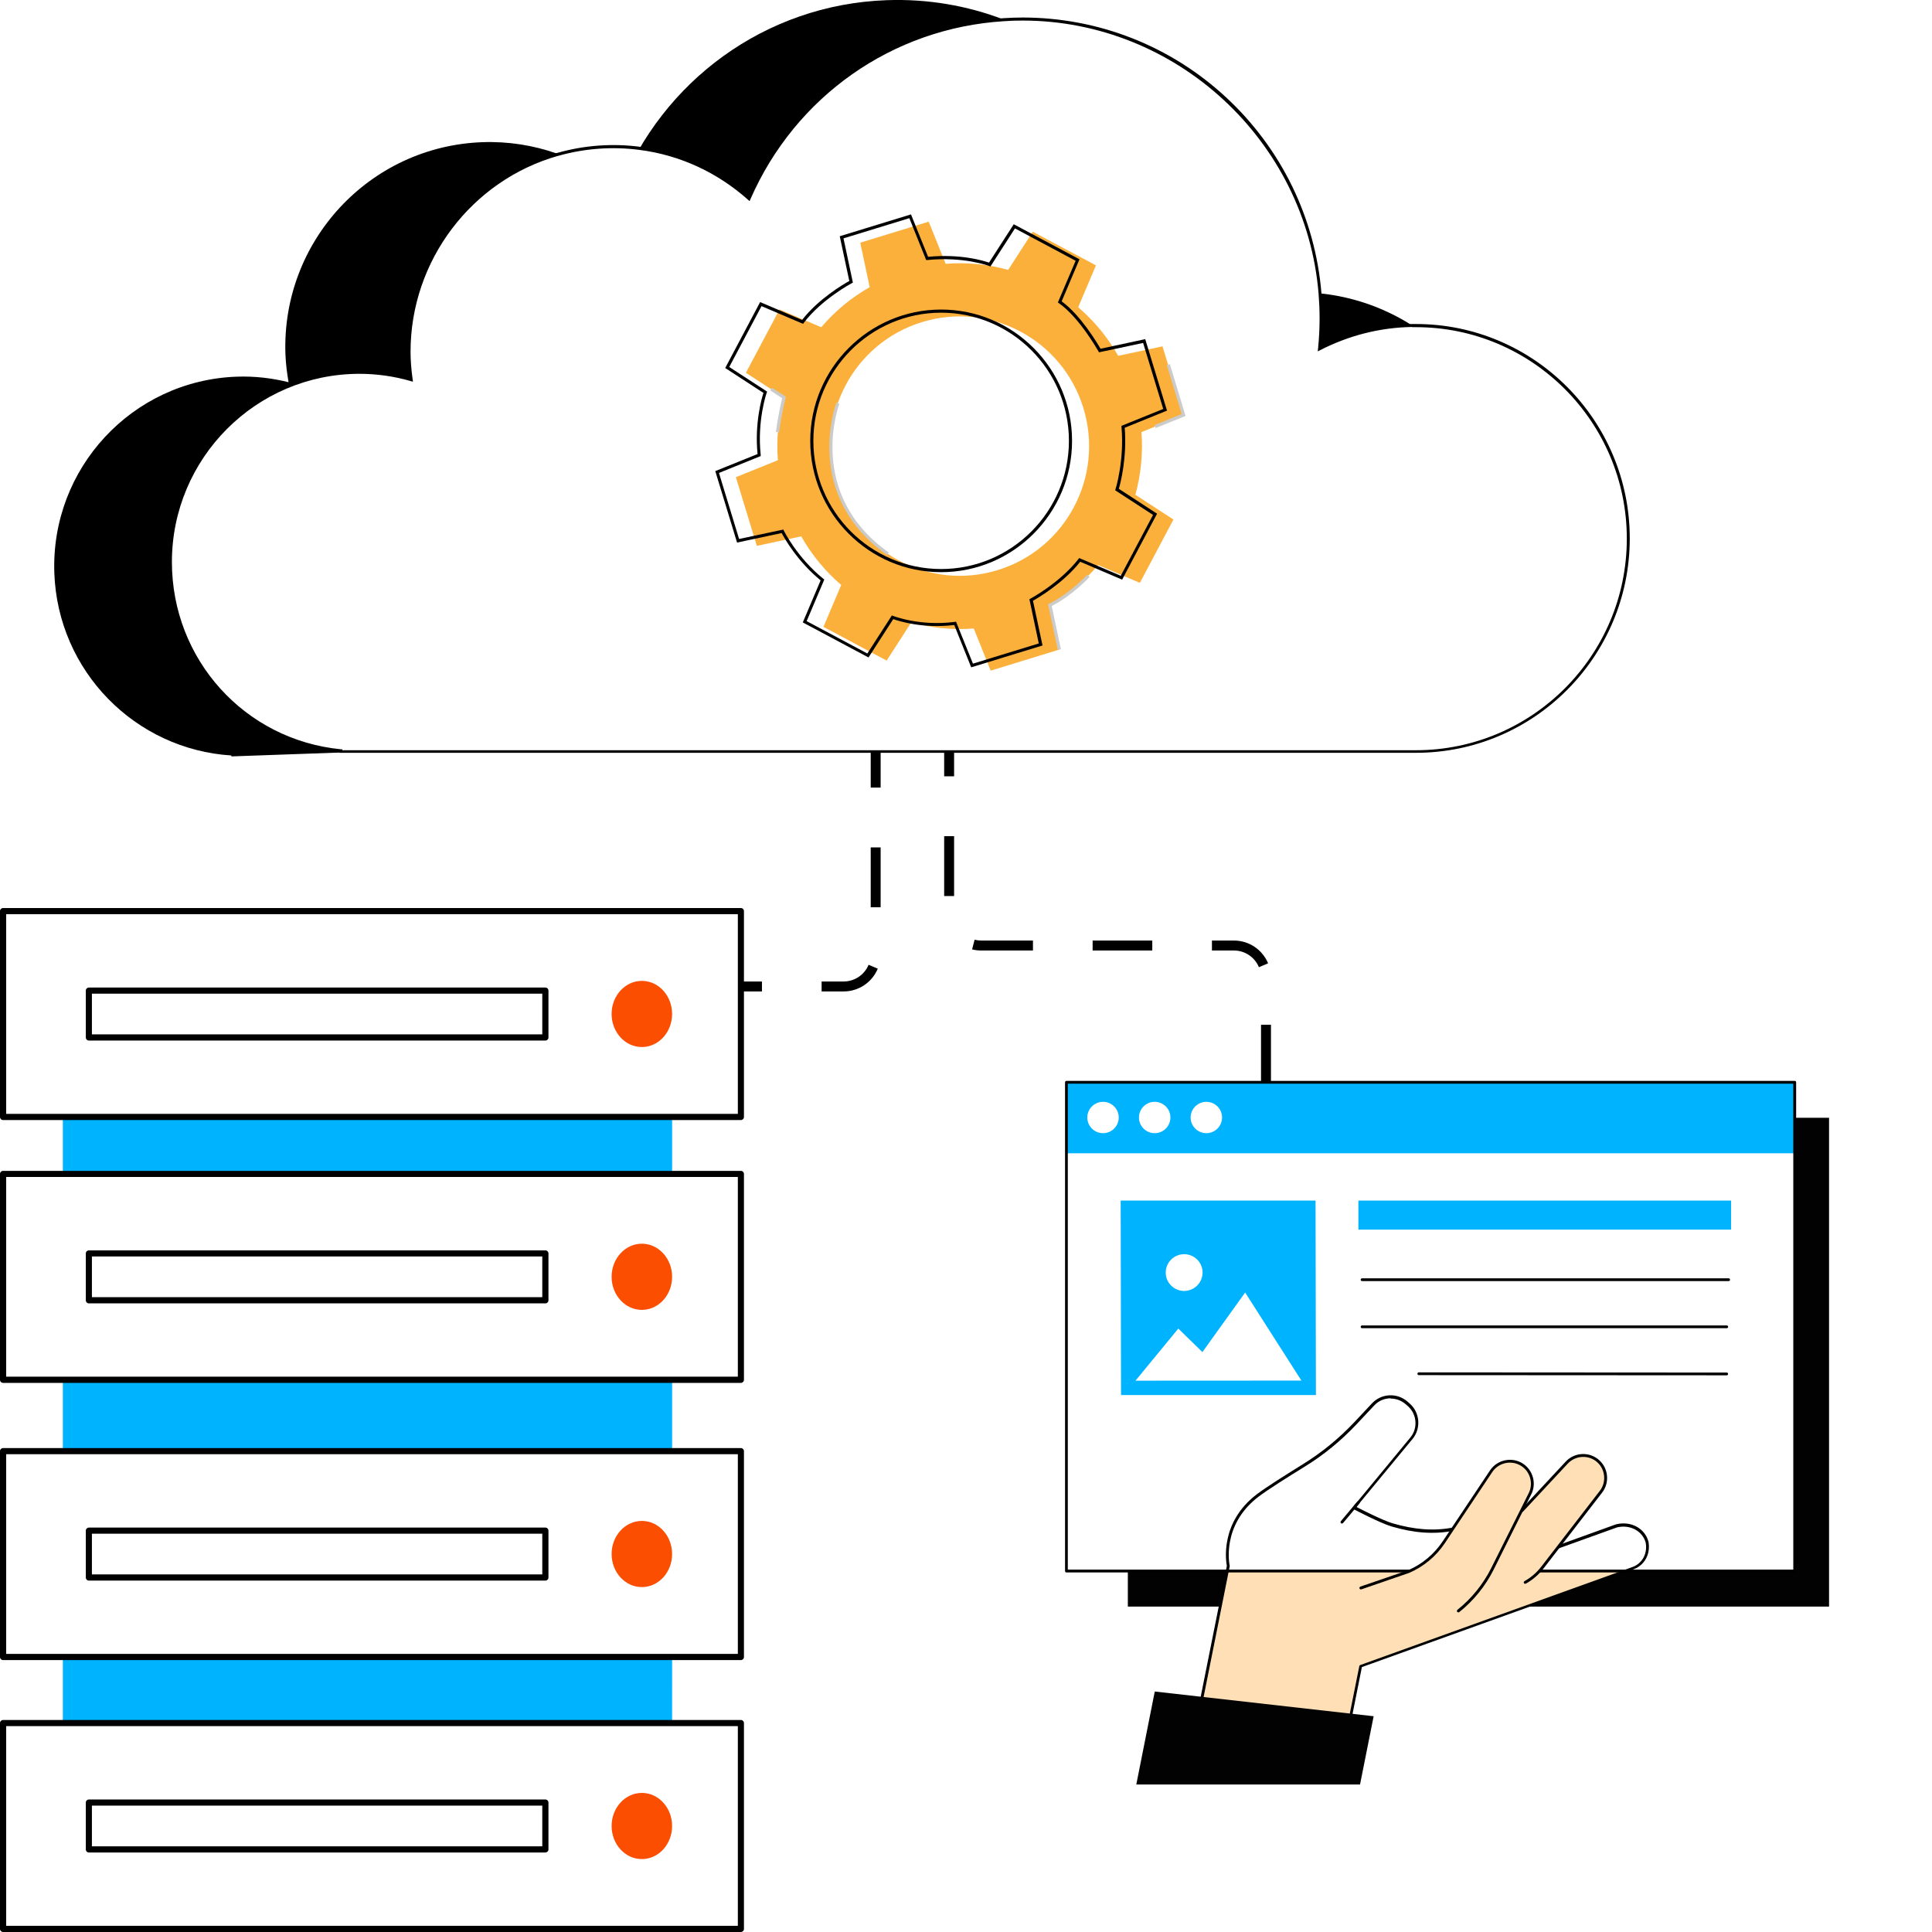 <svg width="150" height="150" viewBox="0 0 150 150" fill="none" xmlns="http://www.w3.org/2000/svg">
<rect x="0" y="0" width="150" height="150" fill="#333333" stroke="none"/>
<g clip-path="url(#clip0_571_240)">
<rect width="150" height="150" fill="white"/>
<path d="M67.602 61.147L68.372 61.147L68.372 56.5L67.602 56.5L67.602 61.147ZM67.602 70.439L68.372 70.439L68.372 65.793L67.602 65.793L67.602 70.439ZM65.496 76.202L63.79 76.202L63.79 76.975L65.496 76.975C66.659 76.975 67.701 76.281 68.151 75.207L67.438 74.906C67.109 75.694 66.346 76.202 65.496 76.202ZM45.17 76.288L45.362 77.04C45.534 76.997 45.705 76.975 45.883 76.975L49.895 76.975L49.895 76.202L45.883 76.202C45.641 76.202 45.405 76.231 45.17 76.288ZM54.526 76.975L59.158 76.975L59.158 76.202L54.526 76.202L54.526 76.975ZM43 85.08L43.771 85.08L43.771 80.433L43 80.433L43 85.08ZM43 94.372L43.771 94.372L43.771 89.726L43 89.726L43 94.372ZM43 102.205L43.771 102.205L43.771 99.019L43 99.019L43 102.205Z" fill="black"/>
<path d="M4.879 146.896H52.182L52.183 82.829H28.531H4.879L4.879 146.896Z" fill="#00B3FF"/>
<path d="M0.242 128.652H57.528V112.667H0.242V128.652Z" fill="white"/>
<path d="M57.523 128.889H0.237C0.103 128.889 0 128.78 0 128.652V112.667C0 112.533 0.109 112.429 0.237 112.429H57.523C57.656 112.429 57.76 112.539 57.76 112.667V128.652C57.76 128.786 57.65 128.889 57.523 128.889ZM0.479 128.408H57.286V112.904H0.479V128.408Z" fill="black"/>
<path d="M0.242 107.129H57.528V91.144H0.242V107.129Z" fill="white"/>
<path d="M57.523 107.366H0.237C0.103 107.366 0 107.257 0 107.129V91.144C0 91.01 0.109 90.906 0.237 90.906H57.523C57.656 90.906 57.76 91.016 57.76 91.144V107.129C57.76 107.263 57.65 107.366 57.523 107.366ZM0.479 106.885H57.286V91.381H0.479V106.885Z" fill="black"/>
<path d="M0.242 86.723H57.528V70.737H0.242V86.723Z" fill="white"/>
<path d="M57.523 86.96H0.237C0.103 86.96 0 86.85 0 86.722V70.737C0 70.603 0.109 70.5 0.237 70.5H57.523C57.656 70.5 57.76 70.61 57.76 70.737V86.722C57.76 86.856 57.65 86.96 57.523 86.96ZM0.479 86.479H57.286V70.975H0.479V86.479Z" fill="black"/>
<path d="M0.242 149.763H57.528V133.778H0.242V149.763Z" fill="white"/>
<path d="M57.523 150H0.237C0.103 150 0 149.89 0 149.763V133.777C0 133.644 0.109 133.54 0.237 133.54H57.523C57.656 133.54 57.76 133.65 57.76 133.777V149.763C57.76 149.896 57.65 150 57.523 150ZM0.479 149.519H57.286V134.015H0.479V149.519Z" fill="black"/>
<path d="M49.834 123.222C51.131 123.222 52.182 122.072 52.182 120.653C52.182 119.235 51.131 118.084 49.834 118.084C48.537 118.084 47.485 119.235 47.485 120.653C47.485 122.072 48.537 123.222 49.834 123.222Z" fill="#FB4E01"/>
<path d="M42.346 122.717H6.9C6.766 122.717 6.663 122.607 6.663 122.48V118.839C6.663 118.706 6.772 118.602 6.9 118.602H42.346C42.479 118.602 42.582 118.712 42.582 118.839V122.48C42.582 122.614 42.473 122.717 42.346 122.717ZM7.136 122.236H42.103V119.077H7.136V122.236Z" fill="black"/>
<path d="M49.834 101.699C51.131 101.699 52.182 100.549 52.182 99.13C52.182 97.712 51.131 96.561 49.834 96.561C48.537 96.561 47.485 97.712 47.485 99.13C47.485 100.549 48.537 101.699 49.834 101.699Z" fill="#FB4E01"/>
<path d="M42.346 101.194H6.9C6.766 101.194 6.663 101.085 6.663 100.957V97.317C6.663 97.183 6.772 97.079 6.9 97.079H42.346C42.479 97.079 42.582 97.189 42.582 97.317V100.957C42.582 101.091 42.473 101.194 42.346 101.194ZM7.136 100.713H42.103V97.554H7.136V100.713Z" fill="black"/>
<path d="M49.834 81.292C51.131 81.292 52.182 80.142 52.182 78.724C52.182 77.305 51.131 76.155 49.834 76.155C48.537 76.155 47.485 77.305 47.485 78.724C47.485 80.142 48.537 81.292 49.834 81.292Z" fill="#FB4E01"/>
<path d="M42.346 80.787H6.9C6.766 80.787 6.663 80.678 6.663 80.55V76.91C6.663 76.776 6.772 76.672 6.9 76.672H42.346C42.479 76.672 42.582 76.782 42.582 76.91V80.55C42.582 80.684 42.473 80.787 42.346 80.787ZM7.136 80.306H42.103V77.147H7.136V80.306Z" fill="black"/>
<path d="M49.834 144.339C51.131 144.339 52.182 143.189 52.182 141.77C52.182 140.351 51.131 139.201 49.834 139.201C48.537 139.201 47.485 140.351 47.485 141.77C47.485 143.189 48.537 144.339 49.834 144.339Z" fill="#FB4E01"/>
<path d="M42.346 143.827H6.9C6.766 143.827 6.663 143.718 6.663 143.59V139.95C6.663 139.816 6.772 139.712 6.9 139.712H42.346C42.479 139.712 42.582 139.822 42.582 139.95V143.59C42.582 143.724 42.473 143.827 42.346 143.827ZM7.136 143.346H42.103V140.187H7.136V143.346Z" fill="black"/>
<path d="M97.906 88.853H98.677V93.499H97.906V88.853ZM97.906 79.56H98.677V84.207H97.906V79.56ZM95.801 73.797H94.095V73.024H95.801C96.964 73.024 98.006 73.719 98.456 74.792L97.742 75.093C97.414 74.305 96.65 73.797 95.801 73.797ZM75.474 73.711L75.667 72.96C75.838 73.002 76.01 73.024 76.188 73.024H80.199V73.797H76.188C75.945 73.797 75.71 73.769 75.474 73.711ZM84.831 73.024H89.463V73.797H84.831V73.024ZM73.305 64.92H74.076V69.566H73.305V64.92ZM73.305 55.627H74.076V60.273H73.305V55.627ZM73.305 47.795H74.076V50.981H73.305V47.795Z" fill="black"/>
<path d="M18.371 29.245C19.763 29.195 21.112 29.353 22.404 29.675C22.282 28.966 22.189 28.243 22.161 27.506C21.847 18.721 28.691 11.354 37.449 11.039C41.495 10.896 45.228 12.299 48.119 14.698C51.402 6.372 59.352 0.351 68.845 0.014C81.635 -0.444 92.369 9.586 92.826 22.415C92.854 23.217 92.84 24.005 92.79 24.785C94.995 23.554 97.515 22.795 100.212 22.702C109.312 22.38 116.949 29.51 117.27 38.638C117.591 47.766 110.483 55.426 101.383 55.749L17.964 58.727V58.655C10.513 58.19 4.489 52.119 4.218 44.487C3.933 36.361 10.263 29.539 18.371 29.245Z" fill="black"/>
<path d="M13.226 43.614C13.226 51.26 19.028 57.538 26.458 58.268V58.34H109.926C119.026 58.34 126.413 50.937 126.413 41.802C126.413 32.667 119.033 25.264 109.926 25.264C109.826 25.264 109.734 25.264 109.634 25.264C107.043 25.307 104.609 25.966 102.439 27.076C102.518 26.295 102.561 25.508 102.561 24.706C102.561 24.055 102.532 23.41 102.482 22.766C101.505 10.831 91.541 1.46 79.394 1.46C78.901 1.46 78.416 1.474 77.938 1.51C69.066 2.061 61.558 7.624 58.161 15.399C55.841 13.323 52.915 11.92 49.675 11.497C49.004 11.411 48.319 11.361 47.627 11.361C46.142 11.361 44.707 11.562 43.344 11.948C36.664 13.824 31.768 19.974 31.768 27.269C31.768 28.006 31.839 28.737 31.932 29.445C30.654 29.08 29.313 28.873 27.914 28.873C19.806 28.873 13.233 35.466 13.233 43.599L13.226 43.614Z" fill="white"/>
<path d="M26.35 58.369C18.799 57.574 13.118 51.252 13.118 43.614C13.118 35.431 19.756 28.78 27.913 28.78C29.205 28.78 30.511 28.959 31.796 29.309C31.696 28.543 31.653 27.892 31.653 27.283C31.653 20.124 36.449 13.781 43.315 11.855H43.33C45.378 11.275 47.569 11.118 49.689 11.397C52.808 11.805 55.72 13.13 58.118 15.227C61.665 7.238 69.237 1.954 77.93 1.41C78.416 1.381 78.908 1.36 79.393 1.36C85.274 1.36 90.891 3.565 95.202 7.567C99.492 11.547 102.118 16.945 102.596 22.766C102.653 23.41 102.675 24.069 102.675 24.713C102.675 25.436 102.639 26.167 102.575 26.89C104.802 25.78 107.171 25.2 109.64 25.157C109.74 25.157 109.833 25.157 109.94 25.157C119.09 25.157 126.534 32.624 126.534 41.802C126.534 50.98 119.09 58.447 109.94 58.447H26.35V58.362V58.369ZM109.64 25.386C107.142 25.429 104.737 26.038 102.489 27.19L102.311 27.283L102.332 27.083C102.411 26.295 102.453 25.508 102.453 24.728C102.453 24.09 102.425 23.439 102.375 22.802C101.397 10.91 91.305 1.596 79.393 1.596C78.908 1.596 78.423 1.61 77.945 1.646C69.287 2.183 61.75 7.481 58.26 15.471L58.196 15.614L58.082 15.514C55.698 13.387 52.786 12.041 49.66 11.64C47.569 11.361 45.399 11.519 43.372 12.091H43.358C36.599 13.996 31.875 20.253 31.875 27.305C31.875 27.949 31.924 28.637 32.039 29.467L32.06 29.639L31.896 29.589C30.576 29.209 29.234 29.023 27.913 29.023C19.877 29.023 13.347 35.581 13.347 43.635C13.347 51.188 18.992 57.445 26.479 58.175H26.579V58.247H109.933C118.962 58.247 126.306 50.88 126.306 41.824C126.306 32.767 118.962 25.401 109.933 25.401C109.833 25.401 109.74 25.401 109.64 25.401V25.386Z" fill="black"/>
<path d="M62.207 41.645C63.028 43.091 64.084 44.365 65.312 45.418L63.934 48.668L68.838 51.288L70.75 48.324C72.306 48.754 73.948 48.926 75.604 48.797L76.917 52.069L82.234 50.436L81.499 46.986C82.941 46.162 84.211 45.103 85.26 43.871L88.5 45.253L91.106 40.335L88.151 38.416C88.579 36.848 88.75 35.202 88.622 33.548L91.883 32.223L90.256 26.89L86.816 27.627C85.995 26.174 84.939 24.907 83.711 23.854L85.089 20.604L80.186 17.991L78.273 20.955C76.71 20.518 75.068 20.353 73.42 20.482L72.106 17.21L66.789 18.843L67.524 22.294C66.076 23.117 64.812 24.169 63.763 25.408L60.523 24.026L57.911 28.944L60.865 30.863C60.43 32.431 60.266 34.07 60.395 35.731L57.133 37.049L58.76 42.382L62.2 41.645H62.207ZM64.919 37.578C63.299 32.259 66.283 26.632 71.585 25.007C76.888 23.382 82.498 26.374 84.118 31.694C85.738 37.013 82.755 42.64 77.452 44.265C72.149 45.89 66.54 42.898 64.919 37.578Z" fill="#FBB03C"/>
<path d="M89.728 33.233L92.048 32.295L90.828 28.271L90.592 28.343L91.748 32.145L89.636 33.004L89.728 33.233Z" fill="#CBCBCB"/>
<path d="M82.127 50.458L82.369 50.408L81.656 47.05C83.311 46.205 84.582 44.802 84.596 44.788L84.41 44.623C84.41 44.623 83.112 46.055 81.456 46.871L81.37 46.914L82.127 50.458Z" fill="#CBCBCB"/>
<path d="M68.866 43.099L69.009 42.898C62.55 38.345 65.141 31.415 65.169 31.343L64.941 31.25C64.912 31.322 62.257 38.431 68.873 43.091L68.866 43.099Z" fill="#CBCBCB"/>
<path d="M60.494 33.555C60.673 32.102 60.994 30.899 60.994 30.892L61.015 30.806L59.931 30.105L59.795 30.312L60.73 30.921C60.651 31.221 60.402 32.288 60.245 33.534L60.487 33.562L60.494 33.555Z" fill="#CBCBCB"/>
<path d="M74.084 48.525C71.664 48.819 69.787 48.224 69.352 48.067L67.432 51.045L62.329 48.325L63.713 45.06C61.908 43.585 60.908 41.795 60.687 41.387L57.226 42.125L55.534 36.576L58.817 35.252C58.582 32.868 59.131 30.942 59.274 30.505L56.305 28.572L59.017 23.453L62.272 24.842C63.542 23.203 65.512 22.05 65.94 21.814L65.198 18.342L70.729 16.645L72.057 19.938C74.597 19.695 76.367 20.246 76.788 20.389L78.708 17.411L83.811 20.132L82.427 23.396C83.89 24.456 85.189 26.632 85.446 27.076L88.915 26.331L90.606 31.88L87.323 33.212C87.508 35.545 86.995 37.514 86.866 37.951L89.835 39.884L87.123 45.003L83.868 43.614C82.548 45.275 80.621 46.406 80.2 46.642L80.942 50.114L75.404 51.811L74.084 48.518V48.525ZM79.929 46.52L80.007 46.477C80.007 46.477 82.291 45.253 83.733 43.399L83.79 43.327L87.016 44.702L89.521 39.977L86.581 38.065L86.609 37.98C86.609 37.98 87.302 35.782 87.073 33.154V33.061L90.313 31.751L88.75 26.625L85.325 27.355L85.282 27.276C85.282 27.276 83.804 24.642 82.213 23.539L82.134 23.482L83.512 20.246L78.801 17.733L76.896 20.69L76.803 20.654C76.803 20.654 74.854 19.902 71.999 20.189H71.907L70.601 16.939L65.49 18.506L66.218 21.943L66.133 21.986C66.133 21.986 63.792 23.232 62.407 25.064L62.35 25.143L59.124 23.768L56.619 28.494L59.559 30.405L59.524 30.498C59.524 30.498 58.774 32.632 59.06 35.316V35.409L55.82 36.719L57.383 41.846L60.816 41.115L60.858 41.201C60.858 41.201 61.886 43.292 63.927 44.938L63.999 44.995L62.629 48.224L67.339 50.737L69.245 47.781L69.337 47.816C69.337 47.816 71.393 48.64 74.133 48.282L74.226 48.267L75.54 51.525L80.65 49.957L79.922 46.52H79.929Z" fill="black"/>
<path d="M62.907 34.228C62.907 28.608 67.468 24.033 73.07 24.033C78.673 24.033 83.234 28.608 83.234 34.228C83.234 39.848 78.673 44.423 73.07 44.423C67.468 44.423 62.907 39.848 62.907 34.228ZM63.15 34.228C63.15 39.719 67.603 44.179 73.07 44.179C78.537 44.179 82.991 39.712 82.991 34.228C82.991 28.744 78.537 24.277 73.07 24.277C67.603 24.277 63.15 28.744 63.15 34.228Z" fill="black"/>
<path d="M142.007 86.784H87.565V124.735H142.007V86.784Z" fill="#020202"/>
<path d="M92.09 137.958L95.359 121.578C95.359 121.578 94.616 118.406 97.642 116.101C98.342 115.564 99.884 114.598 101.19 113.789C102.674 112.872 104.037 111.763 105.229 110.495L106.6 109.035C107.292 108.305 108.434 108.24 109.198 108.899L109.362 109.042C110.132 109.708 110.232 110.868 109.583 111.655L105.401 116.717L108.377 117.869C109.904 118.456 111.56 118.614 113.166 118.313L119.682 117.239C120.767 117.06 121.816 117.705 122.137 118.75L122.194 118.929L125.627 118.005C126.648 117.769 127.675 118.371 127.961 119.38C128.239 120.368 127.711 121.406 126.741 121.757L105.643 129.353L103.93 137.937L92.09 137.958Z" fill="#FFE0B6"/>
<path d="M123.45 121.349C123.2 120.468 122.301 119.938 121.409 120.146L118.404 120.955L118.354 120.798C118.069 119.881 117.155 119.316 116.206 119.473L110.511 120.418C109.105 120.676 107.656 120.547 106.321 120.024L103.723 119.015L107.377 114.583C107.948 113.896 107.863 112.879 107.185 112.3L107.042 112.178C106.378 111.605 105.372 111.655 104.772 112.292L103.573 113.567C102.524 114.676 101.339 115.65 100.04 116.445C98.898 117.146 97.549 117.998 96.936 118.464C95.444 119.602 95.002 120.977 94.894 121.964H123.493C123.514 121.757 123.493 121.542 123.436 121.334L123.45 121.349Z" fill="white"/>
<path d="M139.345 84.028H82.798V121.979H139.345V84.028Z" fill="white"/>
<path d="M139.345 84.02H82.798V89.54H139.345V84.02Z" fill="#00B3FF"/>
<path d="M93.661 87.98C94.335 87.98 94.881 87.435 94.881 86.763C94.881 86.09 94.335 85.545 93.661 85.545C92.987 85.545 92.44 86.09 92.44 86.763C92.44 87.435 92.987 87.98 93.661 87.98Z" fill="white"/>
<path d="M89.649 87.98C90.323 87.98 90.87 87.435 90.87 86.763C90.87 86.09 90.323 85.545 89.649 85.545C88.975 85.545 88.429 86.09 88.429 86.763C88.429 87.435 88.975 87.98 89.649 87.98Z" fill="white"/>
<path d="M85.638 87.98C86.312 87.98 86.859 87.435 86.859 86.763C86.859 86.09 86.312 85.545 85.638 85.545C84.964 85.545 84.418 86.09 84.418 86.763C84.418 87.435 84.964 87.98 85.638 87.98Z" fill="white"/>
<path d="M139.345 122.086H82.797C82.733 122.086 82.69 122.036 82.69 121.979V84.028C82.69 83.971 82.74 83.92 82.797 83.92H139.345C139.409 83.92 139.452 83.971 139.452 84.028V121.979C139.452 122.036 139.402 122.086 139.345 122.086ZM82.904 121.864H139.231V84.135H82.904V121.864Z" fill="black"/>
<path d="M102.168 108.312H87.037L87.009 93.213H102.139L102.168 108.312Z" fill="#00B3FF"/>
<path d="M101.041 107.188L88.158 107.195L91.484 103.15L93.354 104.975L96.673 100.351L101.041 107.188Z" fill="white"/>
<path d="M93.368 98.797C93.368 99.585 92.733 100.222 91.94 100.229C91.148 100.229 90.506 99.592 90.506 98.804C90.506 98.017 91.141 97.38 91.933 97.373C92.725 97.373 93.368 98.01 93.368 98.797Z" fill="white"/>
<path d="M134.4 93.213H105.466V95.468H134.4V93.213Z" fill="#00B3FF"/>
<path d="M134.213 99.463H105.751C105.686 99.463 105.644 99.413 105.644 99.355C105.644 99.298 105.694 99.248 105.751 99.248H134.213C134.278 99.248 134.32 99.298 134.32 99.355C134.32 99.413 134.271 99.463 134.213 99.463Z" fill="black"/>
<path d="M105.751 103.121C105.686 103.121 105.644 103.071 105.644 103.014C105.644 102.956 105.694 102.906 105.751 102.906H134.064C134.128 102.906 134.171 102.956 134.171 103.014C134.171 103.071 134.121 103.121 134.064 103.121H105.751Z" fill="black"/>
<path d="M134.063 106.779L110.154 106.765C110.097 106.765 110.047 106.715 110.047 106.658C110.047 106.6 110.097 106.55 110.154 106.55L134.063 106.565C134.12 106.565 134.17 106.615 134.17 106.672C134.17 106.729 134.12 106.779 134.063 106.779Z" fill="black"/>
<path d="M92.09 138.073C92.09 138.073 92.026 138.059 92.005 138.03C91.983 138.001 91.976 137.973 91.983 137.937L95.252 121.578C95.195 121.27 94.674 118.227 97.579 116.015C98.299 115.464 99.912 114.455 101.133 113.696C102.61 112.786 103.959 111.684 105.151 110.417L106.521 108.956C107.257 108.176 108.463 108.119 109.269 108.813L109.433 108.956C110.247 109.658 110.347 110.896 109.669 111.72L105.308 116.996C105.758 117.232 107.364 118.041 108.099 118.263C109.812 118.764 111.296 118.879 112.759 118.607L119.661 117.132C120.253 117.032 120.774 117.146 121.138 117.447C121.481 117.734 121.666 118.17 121.674 118.714C121.674 118.922 121.402 119.523 121.224 119.881L125.485 118.342C125.485 118.342 125.492 118.342 125.499 118.342C126.627 118.077 127.697 118.65 127.983 119.681C128.168 120.662 127.676 121.557 126.777 121.857L105.736 129.432L104.038 137.951C104.031 138.001 103.981 138.037 103.931 138.037L92.09 138.059V138.073ZM107.977 108.563C107.506 108.563 107.035 108.749 106.693 109.121L105.322 110.581C104.116 111.863 102.753 112.98 101.254 113.896C100.034 114.648 98.428 115.657 97.714 116.201C94.781 118.435 95.466 121.528 95.473 121.564C95.473 121.578 95.473 121.592 95.473 121.614L92.226 137.865L103.838 137.844L105.537 129.353C105.544 129.317 105.572 129.281 105.608 129.274L126.705 121.678C127.497 121.413 127.933 120.619 127.769 119.76C127.512 118.857 126.562 118.349 125.549 118.585L121.031 120.211C120.988 120.225 120.938 120.211 120.91 120.182C120.881 120.146 120.874 120.096 120.896 120.06C121.124 119.609 121.445 118.908 121.445 118.75C121.438 118.278 121.281 117.898 120.988 117.655C120.674 117.397 120.218 117.297 119.697 117.383L112.802 118.857C111.303 119.137 109.79 119.029 108.042 118.514C107.164 118.256 105.173 117.211 105.087 117.168C105.058 117.154 105.037 117.125 105.03 117.089C105.03 117.053 105.03 117.025 105.051 116.996L109.498 111.612C110.104 110.882 110.011 109.78 109.291 109.157L109.126 109.014C108.791 108.727 108.377 108.584 107.97 108.584L107.977 108.563Z" fill="black"/>
<path d="M104.188 118.292C104.188 118.292 104.138 118.285 104.117 118.263C104.067 118.227 104.067 118.156 104.102 118.106L105.38 116.581C105.416 116.538 105.487 116.531 105.537 116.566C105.587 116.602 105.587 116.674 105.551 116.724L104.274 118.249C104.274 118.249 104.224 118.285 104.188 118.285V118.292Z" fill="black"/>
<path d="M112.174 120.633L114.023 120.182C115.2 119.895 116.271 119.273 117.099 118.385L121.638 113.552C122.295 112.858 123.379 112.815 124.086 113.459C124.757 114.068 124.85 115.092 124.293 115.815L119.754 121.692C119.39 122.165 118.926 122.566 118.405 122.859L115.586 124.449L112.167 120.633H112.174Z" fill="#FFE0B6"/>
<path d="M118.412 122.967C118.376 122.967 118.333 122.945 118.319 122.91C118.29 122.859 118.305 122.788 118.362 122.759C118.876 122.473 119.318 122.086 119.675 121.621L124.214 115.743C124.728 115.077 124.642 114.104 124.021 113.538C123.365 112.937 122.337 112.98 121.723 113.631L118.248 117.361C118.205 117.404 118.133 117.411 118.091 117.361C118.048 117.318 118.041 117.247 118.091 117.204L121.566 113.474C122.259 112.736 123.422 112.693 124.171 113.373C124.878 114.018 124.978 115.12 124.393 115.879L119.853 121.757C119.475 122.244 119.011 122.652 118.469 122.952C118.455 122.96 118.433 122.967 118.412 122.967Z" fill="black"/>
<path d="M107.606 122.781L109.355 122.029C110.468 121.55 111.418 120.762 112.089 119.753L115.771 114.233C116.299 113.438 117.37 113.216 118.169 113.732C118.933 114.226 119.19 115.221 118.762 116.023L115.257 122.573C114.972 123.103 114.587 123.569 114.123 123.948L111.61 125.981L107.606 122.788V122.781Z" fill="#FFE0B6"/>
<path d="M113.224 125.186C113.224 125.186 113.159 125.172 113.138 125.144C113.102 125.093 113.109 125.029 113.152 124.986C114.244 124.12 115.143 123.003 115.772 121.757L118.669 115.965C119.069 115.221 118.826 114.276 118.113 113.818C117.363 113.338 116.357 113.546 115.864 114.283L112.182 119.803C111.496 120.834 110.533 121.635 109.398 122.122L105.694 123.397C105.637 123.418 105.573 123.382 105.551 123.325C105.53 123.268 105.565 123.203 105.623 123.182L109.32 121.915C110.412 121.449 111.339 120.669 112.003 119.681L115.686 114.161C116.243 113.324 117.392 113.087 118.234 113.631C119.04 114.154 119.319 115.221 118.862 116.066L115.971 121.857C115.336 123.132 114.408 124.277 113.295 125.165C113.274 125.179 113.252 125.186 113.224 125.186Z" fill="black"/>
<path d="M106.65 133.248L105.593 138.546H88.222L89.656 131.329L106.65 133.248Z" fill="#020202"/>
</g>
<defs>
<clipPath id="clip0_571_240">
<rect width="150" height="150" fill="white"/>
</clipPath>
</defs>
</svg>

